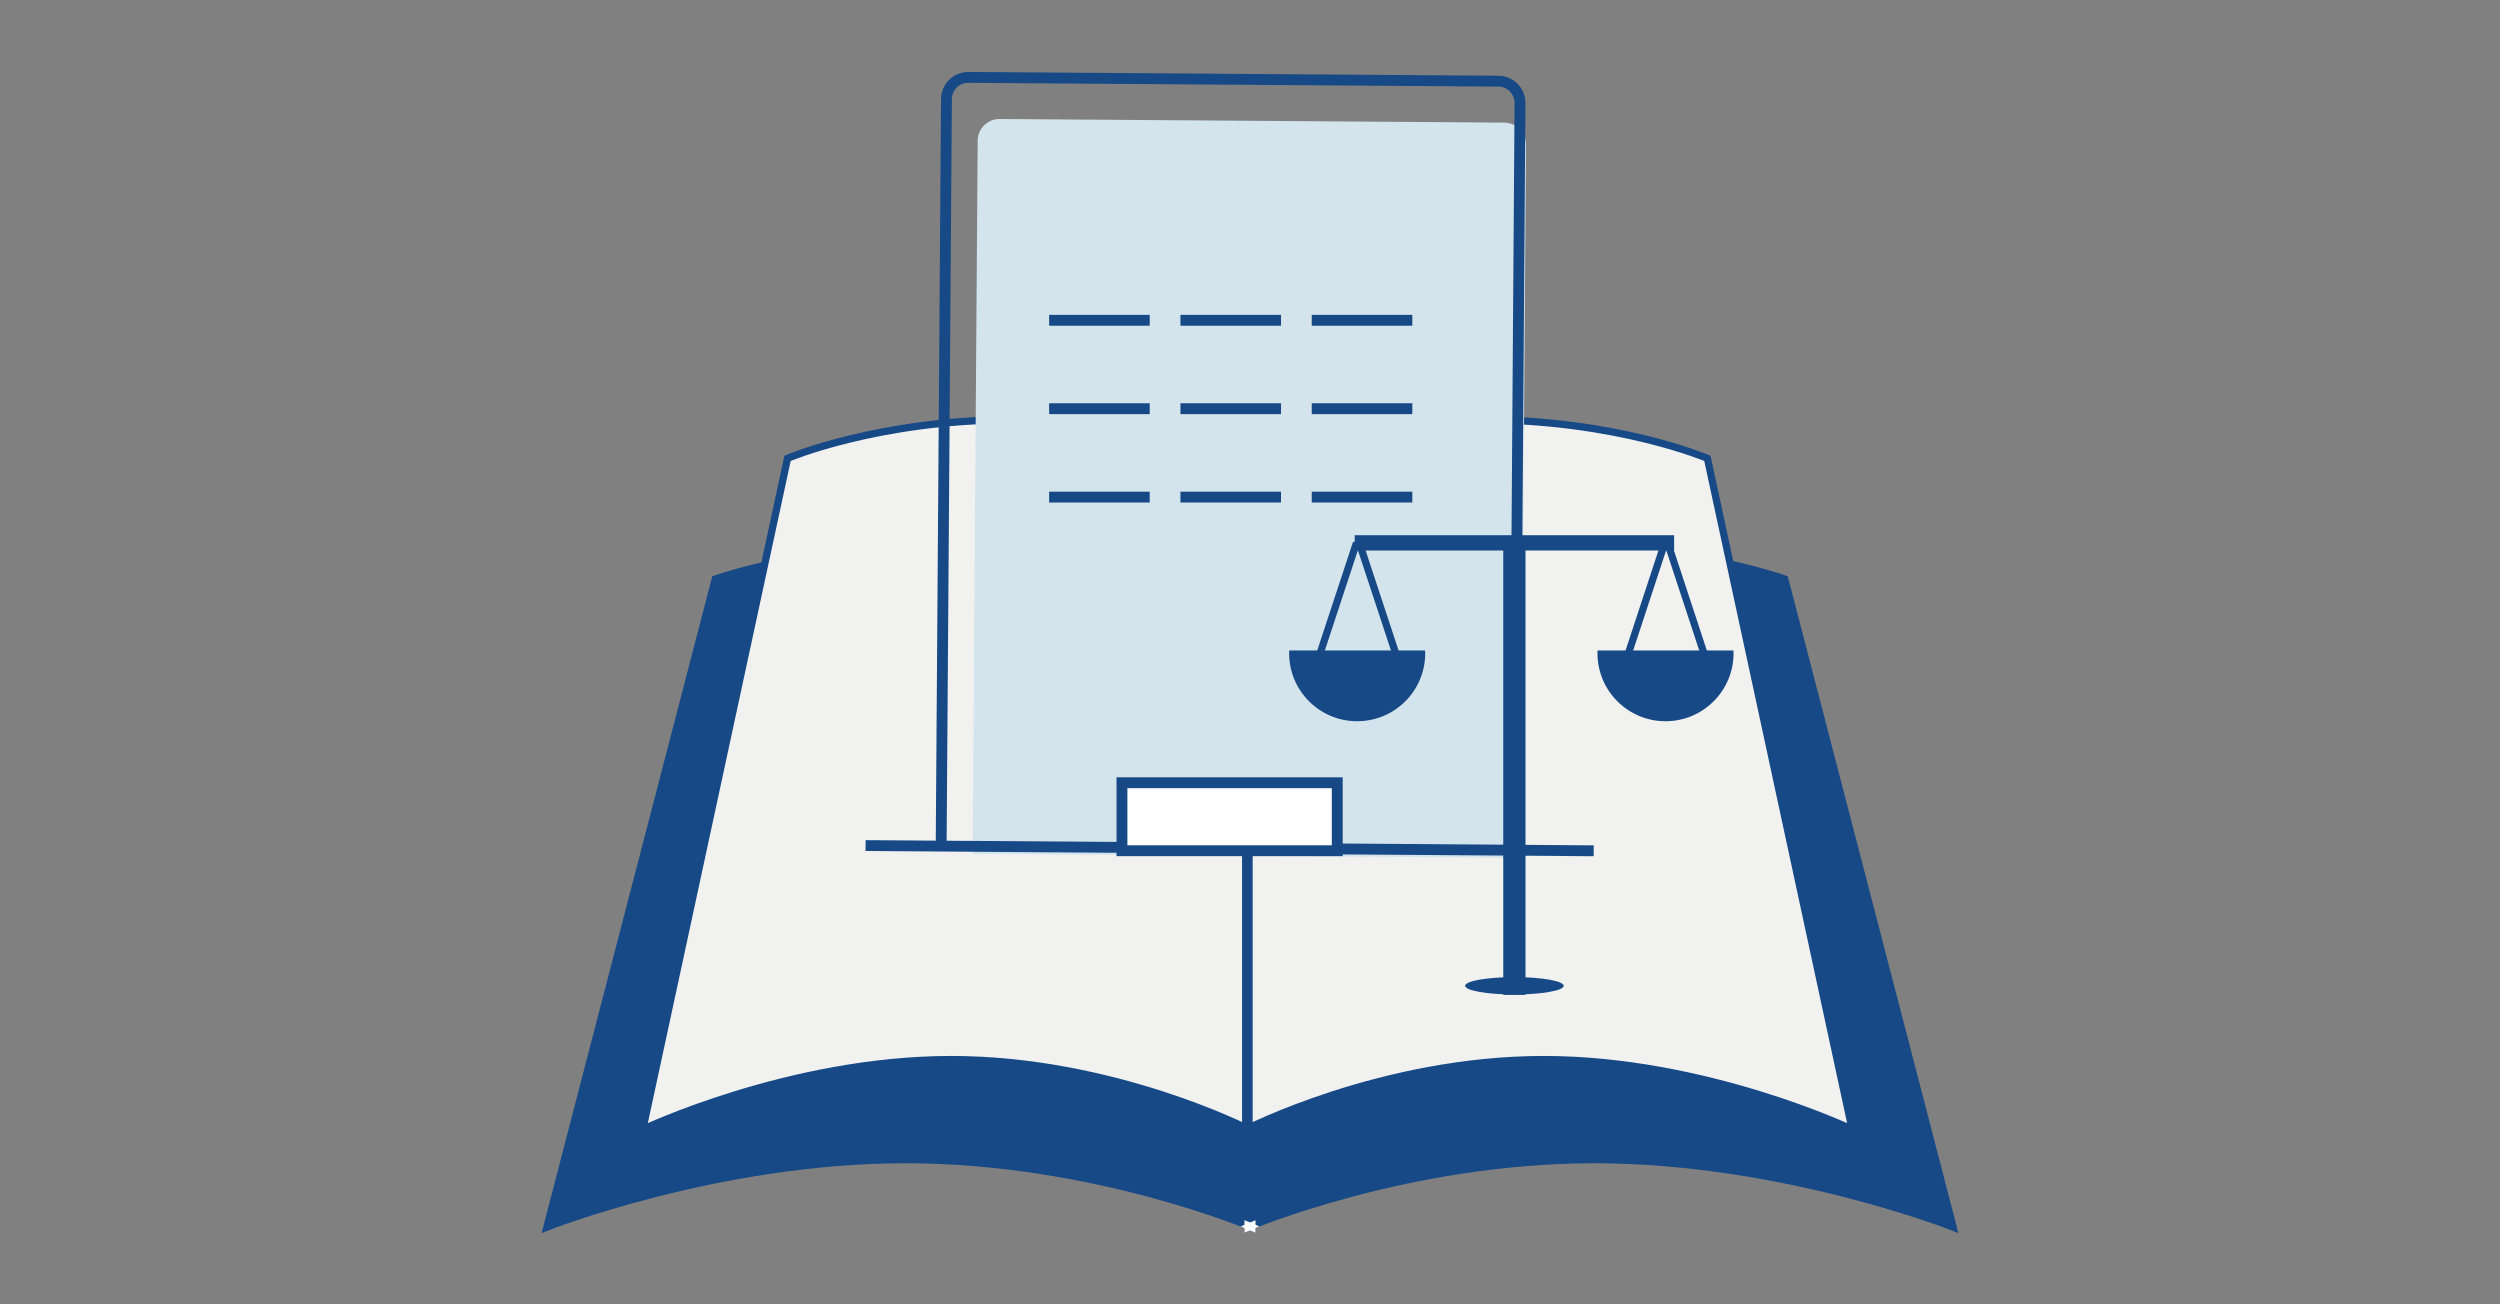 <?xml version="1.0" encoding="UTF-8"?>
<svg id="_レイヤー_1" data-name="レイヤー 1" xmlns="http://www.w3.org/2000/svg" width="345" height="180" viewBox="0 0 345 180">
  <rect x="0" y="0" width="345" height="180" fill="#808080" stroke="none"/>
  <defs>
    <style>
      .cls-1 {
        fill: #d3e4ed;
      }

      .cls-2, .cls-3, .cls-4 {
        fill: #164986;
      }

      .cls-3 {
        stroke: #fff;
      }

      .cls-3, .cls-5, .cls-6, .cls-7, .cls-8, .cls-4, .cls-9 {
        stroke-miterlimit: 10;
      }

      .cls-5 {
        fill: none;
      }

      .cls-5, .cls-6, .cls-7, .cls-8, .cls-4 {
        stroke: #164986;
      }

      .cls-5, .cls-7, .cls-9 {
        stroke-width: 1.5px;
      }

      .cls-6, .cls-7, .cls-9 {
        fill: #fff;
      }

      .cls-8 {
        fill: #f1f1f0;
      }

      .cls-9 {
        stroke: #164986;
      }
    </style>
  </defs>
  <g>
    <g>
      <path class="cls-4" d="M172.76,169.34s-21.83-9.31-47.79-9.31-49.5,9.31-49.5,9.31l23.24-89.43s14.48-5.15,36.3-5.15,37.75,4.41,37.75,4.41v90.17Z"/>
      <path class="cls-4" d="M172.24,169.34s21.83-9.31,47.79-9.31c25.96,0,49.5,9.31,49.5,9.31l-23.24-89.44s-14.48-5.15-36.3-5.15c-21.82,0-37.75,4.41-37.75,4.41v90.17Z"/>
    </g>
    <g>
      <path class="cls-3" d="M172.76,169.34v-.21c-.1.04-.19.08-.26.11.17.07.26.11.26.11Z"/>
      <path class="cls-3" d="M172.24,169.34s.09-.04.26-.11c-.07-.03-.16-.07-.26-.11v.21Z"/>
    </g>
  </g>
  <g>
    <g>
      <path class="cls-8" d="M172.37,155.86s-18.78-9.64-41.1-9.64-42.57,9.64-42.57,9.64l19.98-92.61s12.45-5.33,31.22-5.33,32.47,4.57,32.47,4.57v93.37Z"/>
      <path class="cls-8" d="M171.93,155.86s18.78-9.64,41.1-9.64c22.33,0,42.57,9.64,42.57,9.64l-19.98-92.61s-12.45-5.33-31.22-5.33c-18.76,0-32.47,4.57-32.47,4.57v93.37Z"/>
    </g>
    <g>
      <path class="cls-6" d="M172.37,155.86v-.22c-.09.04-.16.08-.22.11.15.07.22.11.22.11Z"/>
      <path class="cls-6" d="M171.93,155.86s.08-.04.22-.11c-.06-.03-.14-.07-.22-.11v.22Z"/>
      <path class="cls-6" d="M172.15,62.42c-.14.05-.22.07-.22.07v93.15c.09.04.16.08.22.11.06-.03.14-.07.22-.11V62.49s-.08-.03-.22-.07Z"/>
    </g>
  </g>
  <g>
    <g>
      <path class="cls-1" d="M134.22,117.84l.7-98.44c.01-1.65,1.37-2.99,3.02-2.98l69.67.5c1.65.01,2.99,1.37,2.98,3.02l-.7,98.44"/>
      <path class="cls-5" d="M129.88,116.77l.73-103.11c.01-1.65,1.37-2.99,3.02-2.98l73.15.52c1.65.01,2.99,1.37,2.98,3.02l-.73,103.11"/>
      <line class="cls-9" x1="119.45" y1="116.69" x2="219.93" y2="117.41"/>
      <g>
        <g>
          <line class="cls-7" x1="144.78" y1="44.2" x2="158.66" y2="44.2"/>
          <line class="cls-7" x1="144.78" y1="56.4" x2="158.66" y2="56.4"/>
          <line class="cls-7" x1="144.78" y1="68.6" x2="158.66" y2="68.6"/>
        </g>
        <g>
          <line class="cls-7" x1="162.9" y1="44.2" x2="176.78" y2="44.2"/>
          <line class="cls-7" x1="162.9" y1="56.4" x2="176.78" y2="56.4"/>
          <line class="cls-7" x1="162.9" y1="68.6" x2="176.78" y2="68.6"/>
        </g>
        <g>
          <line class="cls-7" x1="181.02" y1="44.2" x2="194.9" y2="44.2"/>
          <line class="cls-7" x1="181.02" y1="56.4" x2="194.9" y2="56.4"/>
          <line class="cls-7" x1="181.02" y1="68.6" x2="194.9" y2="68.6"/>
        </g>
      </g>
    </g>
    <rect class="cls-7" x="154.83" y="108.02" width="29.71" height="9.38"/>
  </g>
  <g>
    <rect class="cls-2" x="207.45" y="75.04" width="3.07" height="62.25"/>
    <rect class="cls-2" x="186.95" y="73.86" width="44.08" height="2.11"/>
    <g>
      <g>
        <line class="cls-4" x1="187.2" y1="74.91" x2="181.83" y2="91.2"/>
        <line class="cls-4" x1="187.58" y1="74.91" x2="192.95" y2="91.2"/>
      </g>
      <path class="cls-2" d="M177.92,89.76c0,.13-.02.25-.02.38,0,5.19,4.2,9.39,9.39,9.39s9.39-4.2,9.39-9.39c0-.13-.01-.26-.02-.38h-18.74Z"/>
    </g>
    <g>
      <g>
        <line class="cls-4" x1="229.74" y1="74.91" x2="224.38" y2="91.2"/>
        <line class="cls-4" x1="230.13" y1="74.91" x2="235.49" y2="91.2"/>
      </g>
      <path class="cls-2" d="M220.47,89.76c0,.13-.02.25-.02.38,0,5.19,4.2,9.39,9.39,9.39s9.39-4.2,9.39-9.39c0-.13-.01-.26-.02-.38h-18.74Z"/>
    </g>
    <ellipse class="cls-2" cx="208.99" cy="136.04" rx="6.8" ry="1.2"/>
  </g>
</svg>